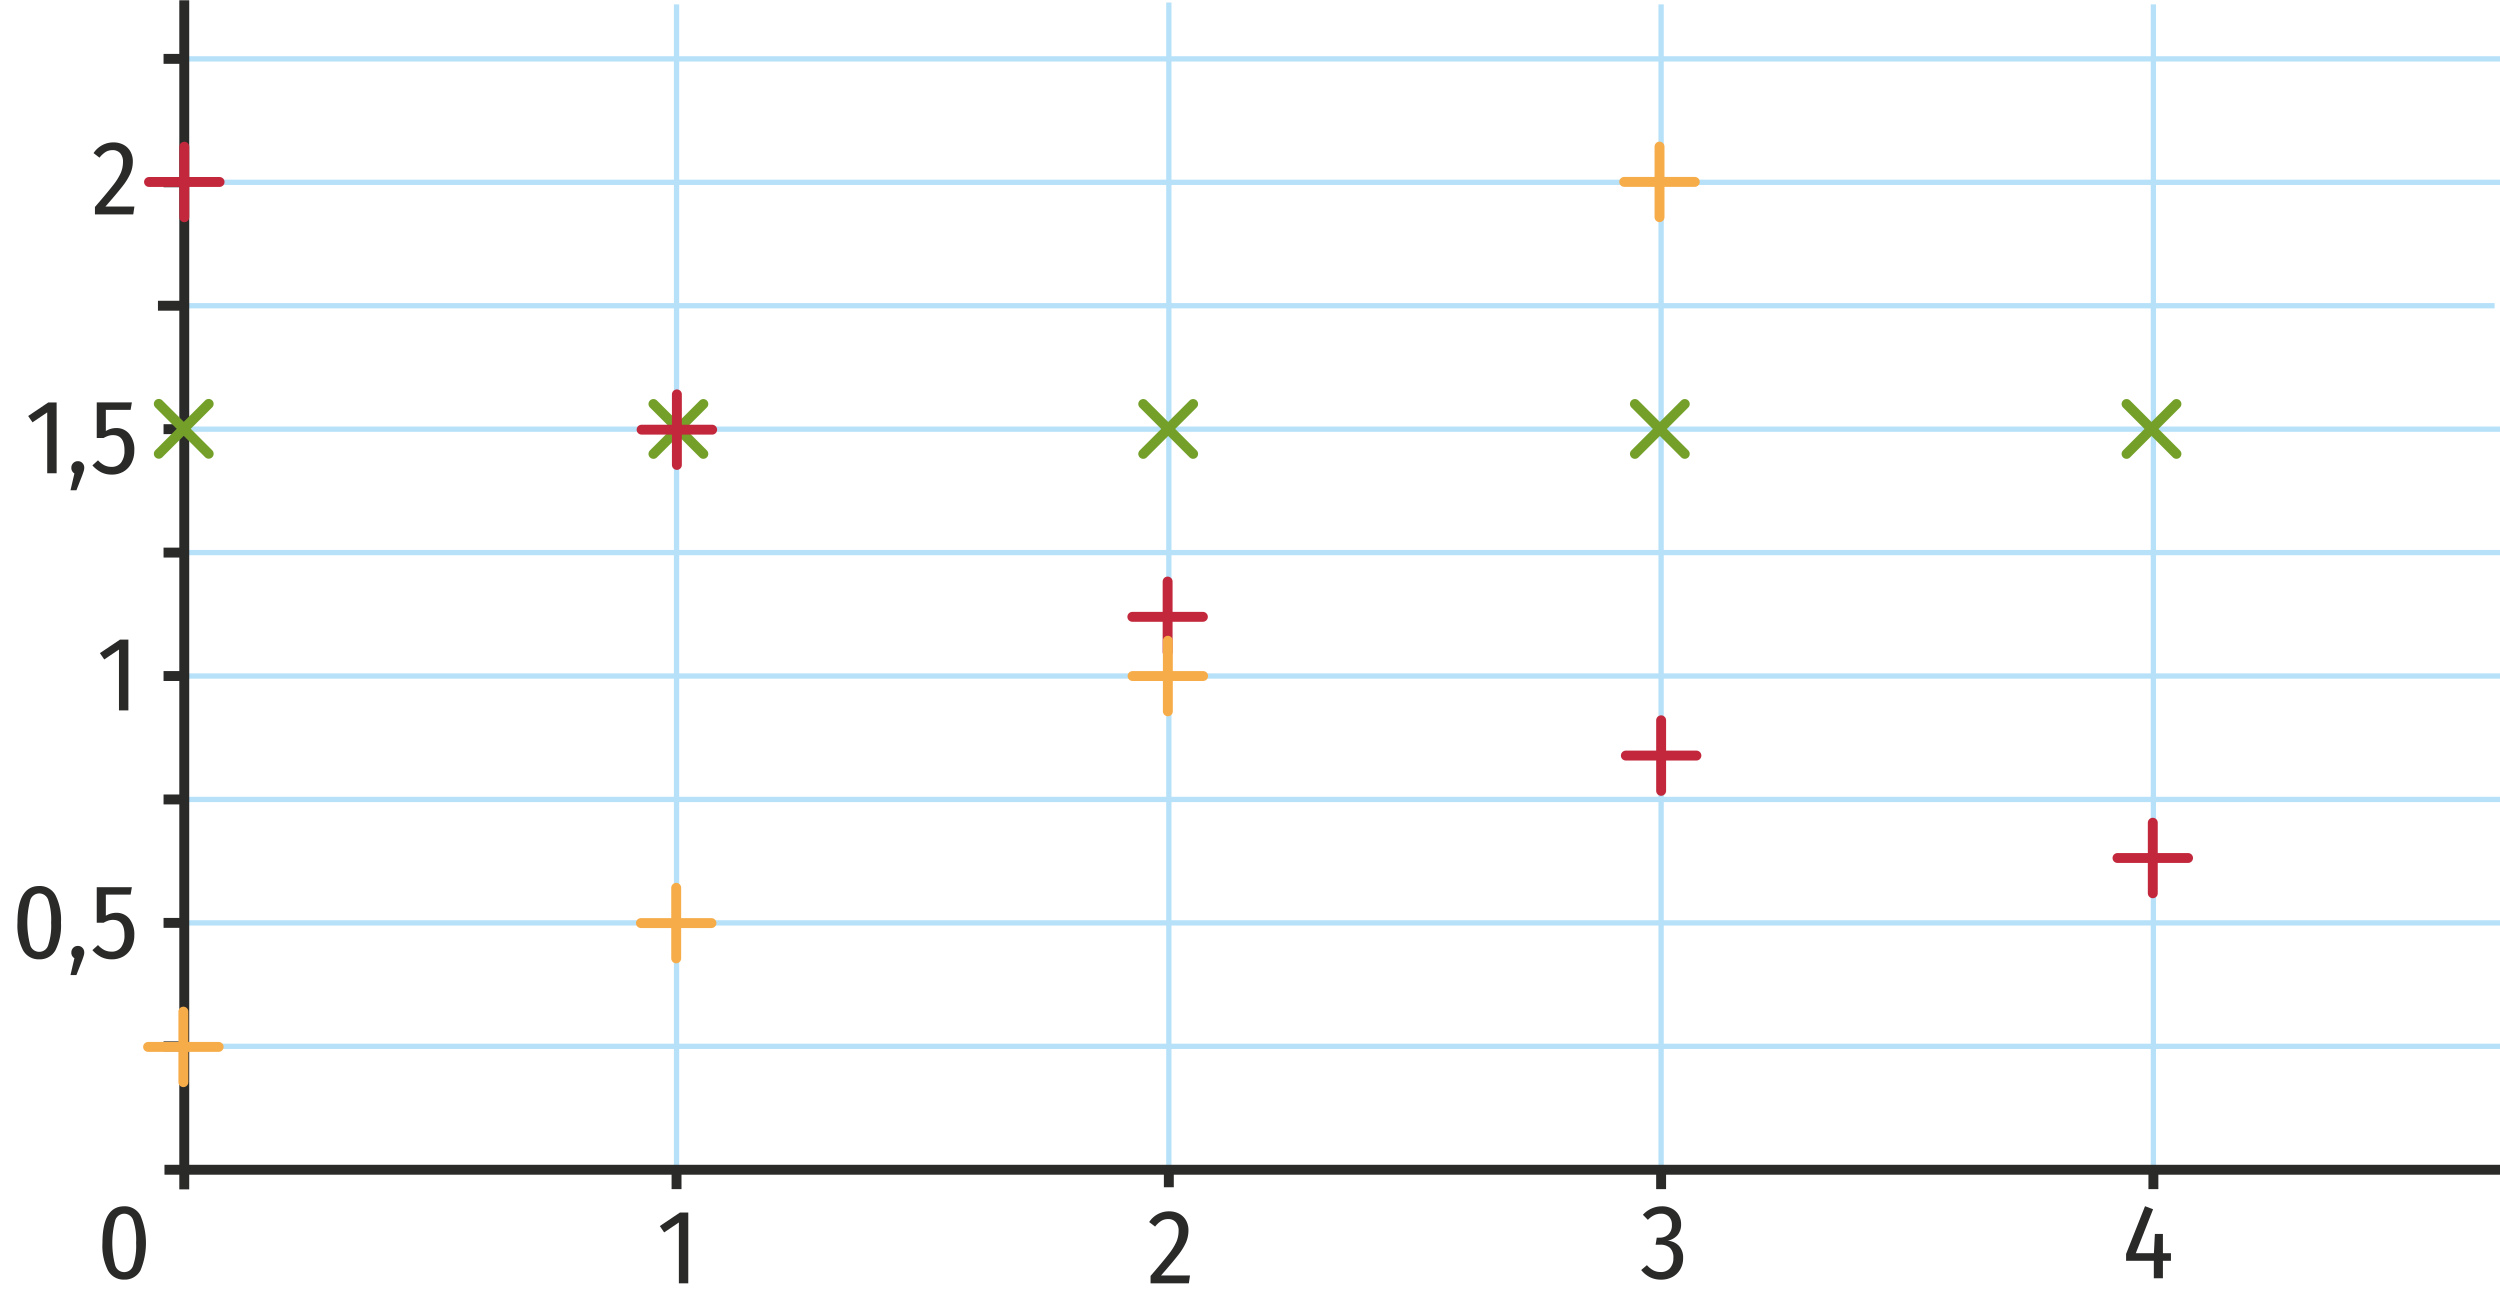 <svg id="b42c2cbc-6788-44ba-8891-efe03322f584" data-name="Calque 1" xmlns="http://www.w3.org/2000/svg" xmlns:xlink="http://www.w3.org/1999/xlink" viewBox="0 0 188.983 99.457"><defs><symbol id="b62b36de-749e-42bd-8da8-62dabe9469e4" data-name="croix verte" viewBox="0 0 6.083 6.083"><line x1="3.042" y1="0.375" x2="3.042" y2="5.708" style="fill:none;stroke:#74a029;stroke-linecap:round;stroke-miterlimit:10;stroke-width:0.75px"/><line x1="5.708" y1="3.042" x2="0.375" y2="3.042" style="fill:none;stroke:#74a029;stroke-linecap:round;stroke-miterlimit:10;stroke-width:0.75px"/></symbol><symbol id="a2a8dad9-daae-46d5-92d9-98d3c7ab6f11" data-name="croix verte 2" viewBox="0 0 6.083 6.083"><line x1="3.042" y1="0.375" x2="3.042" y2="5.708" style="fill:none;stroke:#c2273b;stroke-linecap:round;stroke-miterlimit:10;stroke-width:0.75px"/><line x1="5.708" y1="3.042" x2="0.375" y2="3.042" style="fill:none;stroke:#c2273b;stroke-linecap:round;stroke-miterlimit:10;stroke-width:0.75px"/></symbol><symbol id="f2eb4301-2417-46dd-93ea-34ead7db1594" data-name="Deleted Symbol" viewBox="0 0 6.083 6.083"><line x1="3.042" y1="0.375" x2="3.042" y2="5.708" style="fill:none;stroke:#f6ac49;stroke-linecap:round;stroke-miterlimit:10;stroke-width:0.75px"/><line x1="5.708" y1="3.042" x2="0.375" y2="3.042" style="fill:none;stroke:#f6ac49;stroke-linecap:round;stroke-miterlimit:10;stroke-width:0.75px"/></symbol></defs><line x1="51.142" y1="88.388" x2="51.142" y2="0.331" style="fill:none;stroke:#b6e1f8;stroke-miterlimit:10;stroke-width:0.4px"/><line x1="51.142" y1="88.388" x2="51.142" y2="89.89" style="fill:none;stroke:#2a2a29;stroke-miterlimit:10;stroke-width:0.75px"/><line x1="88.356" y1="88.248" x2="88.356" y2="0.19" style="fill:none;stroke:#b6e1f8;stroke-miterlimit:10;stroke-width:0.4px"/><line x1="88.356" y1="88.248" x2="88.356" y2="89.749" style="fill:none;stroke:#2a2a29;stroke-miterlimit:10;stroke-width:0.75px"/><line x1="125.569" y1="88.388" x2="125.569" y2="0.331" style="fill:none;stroke:#b6e1f8;stroke-miterlimit:10;stroke-width:0.4px"/><line x1="125.569" y1="88.388" x2="125.569" y2="89.89" style="fill:none;stroke:#2a2a29;stroke-miterlimit:10;stroke-width:0.75px"/><line x1="162.782" y1="88.388" x2="162.782" y2="0.331" style="fill:none;stroke:#b6e1f8;stroke-miterlimit:10;stroke-width:0.4px"/><line x1="162.782" y1="88.388" x2="162.782" y2="89.89" style="fill:none;stroke:#2a2a29;stroke-miterlimit:10;stroke-width:0.75px"/><line x1="13.78" y1="4.45" x2="188.999" y2="4.45" style="fill:none;stroke:#b6e1f8;stroke-miterlimit:10;stroke-width:0.4px"/><line x1="14.062" y1="4.45" x2="12.363" y2="4.45" style="fill:none;stroke:#2a2a29;stroke-miterlimit:10;stroke-width:0.75px"/><line x1="13.78" y1="13.781" x2="188.999" y2="13.781" style="fill:none;stroke:#b6e1f8;stroke-miterlimit:10;stroke-width:0.4px"/><line x1="14.062" y1="13.781" x2="12.363" y2="13.781" style="fill:none;stroke:#2a2a29;stroke-miterlimit:10;stroke-width:0.75px"/><line x1="13.358" y1="23.111" x2="188.577" y2="23.111" style="fill:none;stroke:#b6e1f8;stroke-miterlimit:10;stroke-width:0.4px"/><line x1="13.64" y1="23.111" x2="11.94" y2="23.111" style="fill:none;stroke:#2a2a29;stroke-miterlimit:10;stroke-width:0.75px"/><line x1="13.78" y1="32.442" x2="188.999" y2="32.442" style="fill:none;stroke:#b6e1f8;stroke-miterlimit:10;stroke-width:0.4px"/><line x1="14.062" y1="32.442" x2="12.363" y2="32.442" style="fill:none;stroke:#2a2a29;stroke-miterlimit:10;stroke-width:0.75px"/><line x1="13.78" y1="41.772" x2="188.999" y2="41.772" style="fill:none;stroke:#b6e1f8;stroke-miterlimit:10;stroke-width:0.4px"/><line x1="14.062" y1="41.772" x2="12.363" y2="41.772" style="fill:none;stroke:#2a2a29;stroke-miterlimit:10;stroke-width:0.75px"/><line x1="13.78" y1="60.433" x2="188.999" y2="60.433" style="fill:none;stroke:#b6e1f8;stroke-miterlimit:10;stroke-width:0.4px"/><line x1="14.062" y1="60.433" x2="12.363" y2="60.433" style="fill:none;stroke:#2a2a29;stroke-miterlimit:10;stroke-width:0.75px"/><line x1="13.78" y1="79.094" x2="188.999" y2="79.094" style="fill:none;stroke:#b6e1f8;stroke-miterlimit:10;stroke-width:0.4px"/><line x1="14.062" y1="79.094" x2="12.363" y2="79.094" style="fill:none;stroke:#2a2a29;stroke-miterlimit:10;stroke-width:0.75px"/><line x1="13.78" y1="51.103" x2="188.999" y2="51.103" style="fill:none;stroke:#b6e1f8;stroke-miterlimit:10;stroke-width:0.4px"/><line x1="14.062" y1="51.103" x2="12.363" y2="51.103" style="fill:none;stroke:#2a2a29;stroke-miterlimit:10;stroke-width:0.75px"/><line x1="13.78" y1="69.764" x2="188.999" y2="69.764" style="fill:none;stroke:#b6e1f8;stroke-miterlimit:10;stroke-width:0.4px"/><line x1="14.062" y1="69.764" x2="12.363" y2="69.764" style="fill:none;stroke:#2a2a29;stroke-miterlimit:10;stroke-width:0.75px"/><line x1="12.433" y1="88.425" x2="189.07" y2="88.425" style="fill:none;stroke:#2a2a29;stroke-miterlimit:10;stroke-width:0.75px"/><line x1="13.929" y1="89.908" x2="13.929" y2="0.021" style="fill:none;stroke:#2a2a29;stroke-miterlimit:10;stroke-width:0.75px"/><path d="M4.193,67.673a4.115,4.115,0,0,1,.416,2.072,4.13,4.13,0,0,1-.416,2.084,1.343,1.343,0,0,1-1.224.691,1.347,1.347,0,0,1-1.232-.695,4.133,4.133,0,0,1-.416-2.08q0-2.769,1.648-2.769A1.342,1.342,0,0,1,4.193,67.673Zm-1.908.372a6.703,6.703,0,0,0,0,3.404.711.711,0,0,0,1.36,0,4.672,4.672,0,0,0,.22-1.704,4.747,4.747,0,0,0-.216-1.704.715.715,0,0,0-.68-.504A.723.723,0,0,0,2.285,68.045Z" style="fill:#2a2a29"/><path d="M6.233,71.65a.493.493,0,0,1,.136.352.808.808,0,0,1-.036.232c-.024.08-.063.194-.116.344L5.777,73.706H5.329l.296-1.272a.478.478,0,0,1-.232-.424.495.495,0,0,1,.14-.359.473.473,0,0,1,.356-.145A.452.452,0,0,1,6.233,71.65Z" style="fill:#2a2a29"/><path d="M9.873,67.625H8.001v1.6a1.517,1.517,0,0,1,.784-.224,1.232,1.232,0,0,1,.992.448,1.873,1.873,0,0,1,.376,1.24,2.069,2.069,0,0,1-.212.951,1.576,1.576,0,0,1-.596.648,1.702,1.702,0,0,1-.896.231,1.759,1.759,0,0,1-.804-.176,2.291,2.291,0,0,1-.66-.52l.424-.384A1.784,1.784,0,0,0,7.881,71.814a1.193,1.193,0,0,0,.552.123.865.865,0,0,0,.72-.323,1.478,1.478,0,0,0,.256-.933q0-1.144-.864-1.144a1.148,1.148,0,0,0-.352.052,2.095,2.095,0,0,0-.36.164h-.52v-2.688H9.969Z" style="fill:#2a2a29"/><path d="M9.705,48.347v5.352H8.993v-4.6l-1.112.752-.328-.48,1.52-1.023Z" style="fill:#2a2a29"/><path d="M4.281,30.422v5.352H3.569v-4.6l-1.112.752L2.129,31.446l1.52-1.023Z" style="fill:#2a2a29"/><path d="M6.233,35.006a.493.493,0,0,1,.136.352.808.808,0,0,1-.036.232c-.024.08-.063.194-.116.344L5.777,37.062H5.329l.296-1.272a.478.478,0,0,1-.232-.424.495.495,0,0,1,.14-.359.473.473,0,0,1,.356-.145A.452.452,0,0,1,6.233,35.006Z" style="fill:#2a2a29"/><path d="M9.873,30.982H8.001v1.6a1.517,1.517,0,0,1,.784-.224,1.232,1.232,0,0,1,.992.448,1.873,1.873,0,0,1,.376,1.24,2.069,2.069,0,0,1-.212.951,1.576,1.576,0,0,1-.596.648,1.702,1.702,0,0,1-.896.231,1.759,1.759,0,0,1-.804-.176,2.291,2.291,0,0,1-.66-.52l.424-.384a1.785,1.785,0,0,0,.472.372,1.193,1.193,0,0,0,.552.123A.866.866,0,0,0,9.153,34.97a1.478,1.478,0,0,0,.256-.933q0-1.144-.864-1.144a1.148,1.148,0,0,0-.352.052,2.095,2.095,0,0,0-.36.164h-.52v-2.688H9.969Z" style="fill:#2a2a29"/><path d="M9.357,10.954a1.283,1.283,0,0,1,.508.512,1.51,1.51,0,0,1,.176.732,2.315,2.315,0,0,1-.188.924,4.647,4.647,0,0,1-.604.972q-.416.536-1.28,1.521h2.192l-.088.592h-2.896V15.646q.928-1.072,1.356-1.624a4.56,4.56,0,0,0,.596-.948,2.125,2.125,0,0,0,.168-.836.938.938,0,0,0-.212-.656.739.739,0,0,0-.572-.232.996.996,0,0,0-.528.137,1.883,1.883,0,0,0-.464.432l-.448-.344A1.774,1.774,0,0,1,8.569,10.765,1.578,1.578,0,0,1,9.357,10.954Z" style="fill:#2a2a29"/><path d="M10.617,91.884a5.398,5.398,0,0,1,0,4.156,1.343,1.343,0,0,1-1.224.691,1.347,1.347,0,0,1-1.232-.695,4.133,4.133,0,0,1-.416-2.08q0-2.769,1.648-2.769A1.342,1.342,0,0,1,10.617,91.884Zm-1.908.372a6.703,6.703,0,0,0,0,3.404.711.711,0,0,0,1.36,0,4.672,4.672,0,0,0,.22-1.704,4.747,4.747,0,0,0-.216-1.704.715.715,0,0,0-.68-.504A.723.723,0,0,0,8.709,92.256Z" style="fill:#2a2a29"/><path d="M52.029,91.658v5.352H51.318V92.41l-1.112.752-.328-.48,1.52-1.023Z" style="fill:#2a2a29"/><path d="M89.154,91.757a1.286,1.286,0,0,1,.508.512,1.51,1.51,0,0,1,.176.732,2.315,2.315,0,0,1-.188.924,4.652,4.652,0,0,1-.605.972q-.416.536-1.28,1.521h2.192l-.088.592H86.974V96.45q.929-1.072,1.356-1.624a4.555,4.555,0,0,0,.596-.948,2.117,2.117,0,0,0,.168-.836.936.936,0,0,0-.212-.656.739.739,0,0,0-.572-.232.996.996,0,0,0-.527.137,1.875,1.875,0,0,0-.464.432l-.448-.344a1.773,1.773,0,0,1,1.496-.809A1.579,1.579,0,0,1,89.154,91.757Z" style="fill:#2a2a29"/><path d="M126.4,91.369a1.281,1.281,0,0,1,.504.487,1.345,1.345,0,0,1,.176.677,1.251,1.251,0,0,1-.264.828,1.341,1.341,0,0,1-.753.428,1.291,1.291,0,0,1,.849.384,1.305,1.305,0,0,1,.32.937,1.671,1.671,0,0,1-.204.823,1.499,1.499,0,0,1-.584.584,1.757,1.757,0,0,1-.885.216,1.839,1.839,0,0,1-.827-.18,2.061,2.061,0,0,1-.669-.548l.433-.368a1.766,1.766,0,0,0,.492.396,1.197,1.197,0,0,0,.548.124.904.904,0,0,0,.7-.284,1.114,1.114,0,0,0,.26-.78.989.989,0,0,0-.26-.764,1.077,1.077,0,0,0-.748-.236h-.336l.088-.536h.224a.916.916,0,0,0,.66-.248.938.938,0,0,0,.26-.712.853.853,0,0,0-.22-.624.807.807,0,0,0-.604-.224,1.179,1.179,0,0,0-.516.112,1.721,1.721,0,0,0-.476.352l-.376-.384A1.954,1.954,0,0,1,125.631,91.188,1.574,1.574,0,0,1,126.4,91.369Z" style="fill:#2a2a29"/><path d="M164.109,94.732v.576h-.607v1.32h-.688V95.308h-2.096v-.52l1.432-3.608.608.232-1.305,3.319h1.368l.072-1.455h.608v1.455Z" style="fill:#2a2a29"/><use width="6.083" height="6.083" transform="translate(9.588 32.416) rotate(-45)" xlink:href="#b62b36de-749e-42bd-8da8-62dabe9469e4"/><use width="6.083" height="6.083" transform="translate(84.005 32.425) rotate(-45)" xlink:href="#b62b36de-749e-42bd-8da8-62dabe9469e4"/><use width="6.083" height="6.083" transform="translate(46.98 32.425) rotate(-45)" xlink:href="#b62b36de-749e-42bd-8da8-62dabe9469e4"/><use width="6.083" height="6.083" transform="translate(121.171 32.425) rotate(-45)" xlink:href="#b62b36de-749e-42bd-8da8-62dabe9469e4"/><use width="6.083" height="6.083" transform="translate(158.337 32.425) rotate(-45)" xlink:href="#b62b36de-749e-42bd-8da8-62dabe9469e4"/><use width="6.083" height="6.083" transform="translate(10.89 10.714)" xlink:href="#a2a8dad9-daae-46d5-92d9-98d3c7ab6f11"/><use width="6.083" height="6.083" transform="translate(48.126 29.438)" xlink:href="#a2a8dad9-daae-46d5-92d9-98d3c7ab6f11"/><use width="6.083" height="6.083" transform="translate(85.222 43.586)" xlink:href="#a2a8dad9-daae-46d5-92d9-98d3c7ab6f11"/><use width="6.083" height="6.083" transform="translate(122.528 54.074)" xlink:href="#a2a8dad9-daae-46d5-92d9-98d3c7ab6f11"/><use width="6.083" height="6.083" transform="translate(159.694 61.817)" xlink:href="#a2a8dad9-daae-46d5-92d9-98d3c7ab6f11"/><use width="6.083" height="6.083" transform="translate(10.82 76.097)" xlink:href="#f2eb4301-2417-46dd-93ea-34ead7db1594"/><use width="6.083" height="6.083" transform="translate(48.074 66.737)" xlink:href="#f2eb4301-2417-46dd-93ea-34ead7db1594"/><use width="6.083" height="6.083" transform="translate(85.24 48.061)" xlink:href="#f2eb4301-2417-46dd-93ea-34ead7db1594"/><use width="6.083" height="6.083" transform="translate(122.406 10.707)" xlink:href="#f2eb4301-2417-46dd-93ea-34ead7db1594"/></svg>